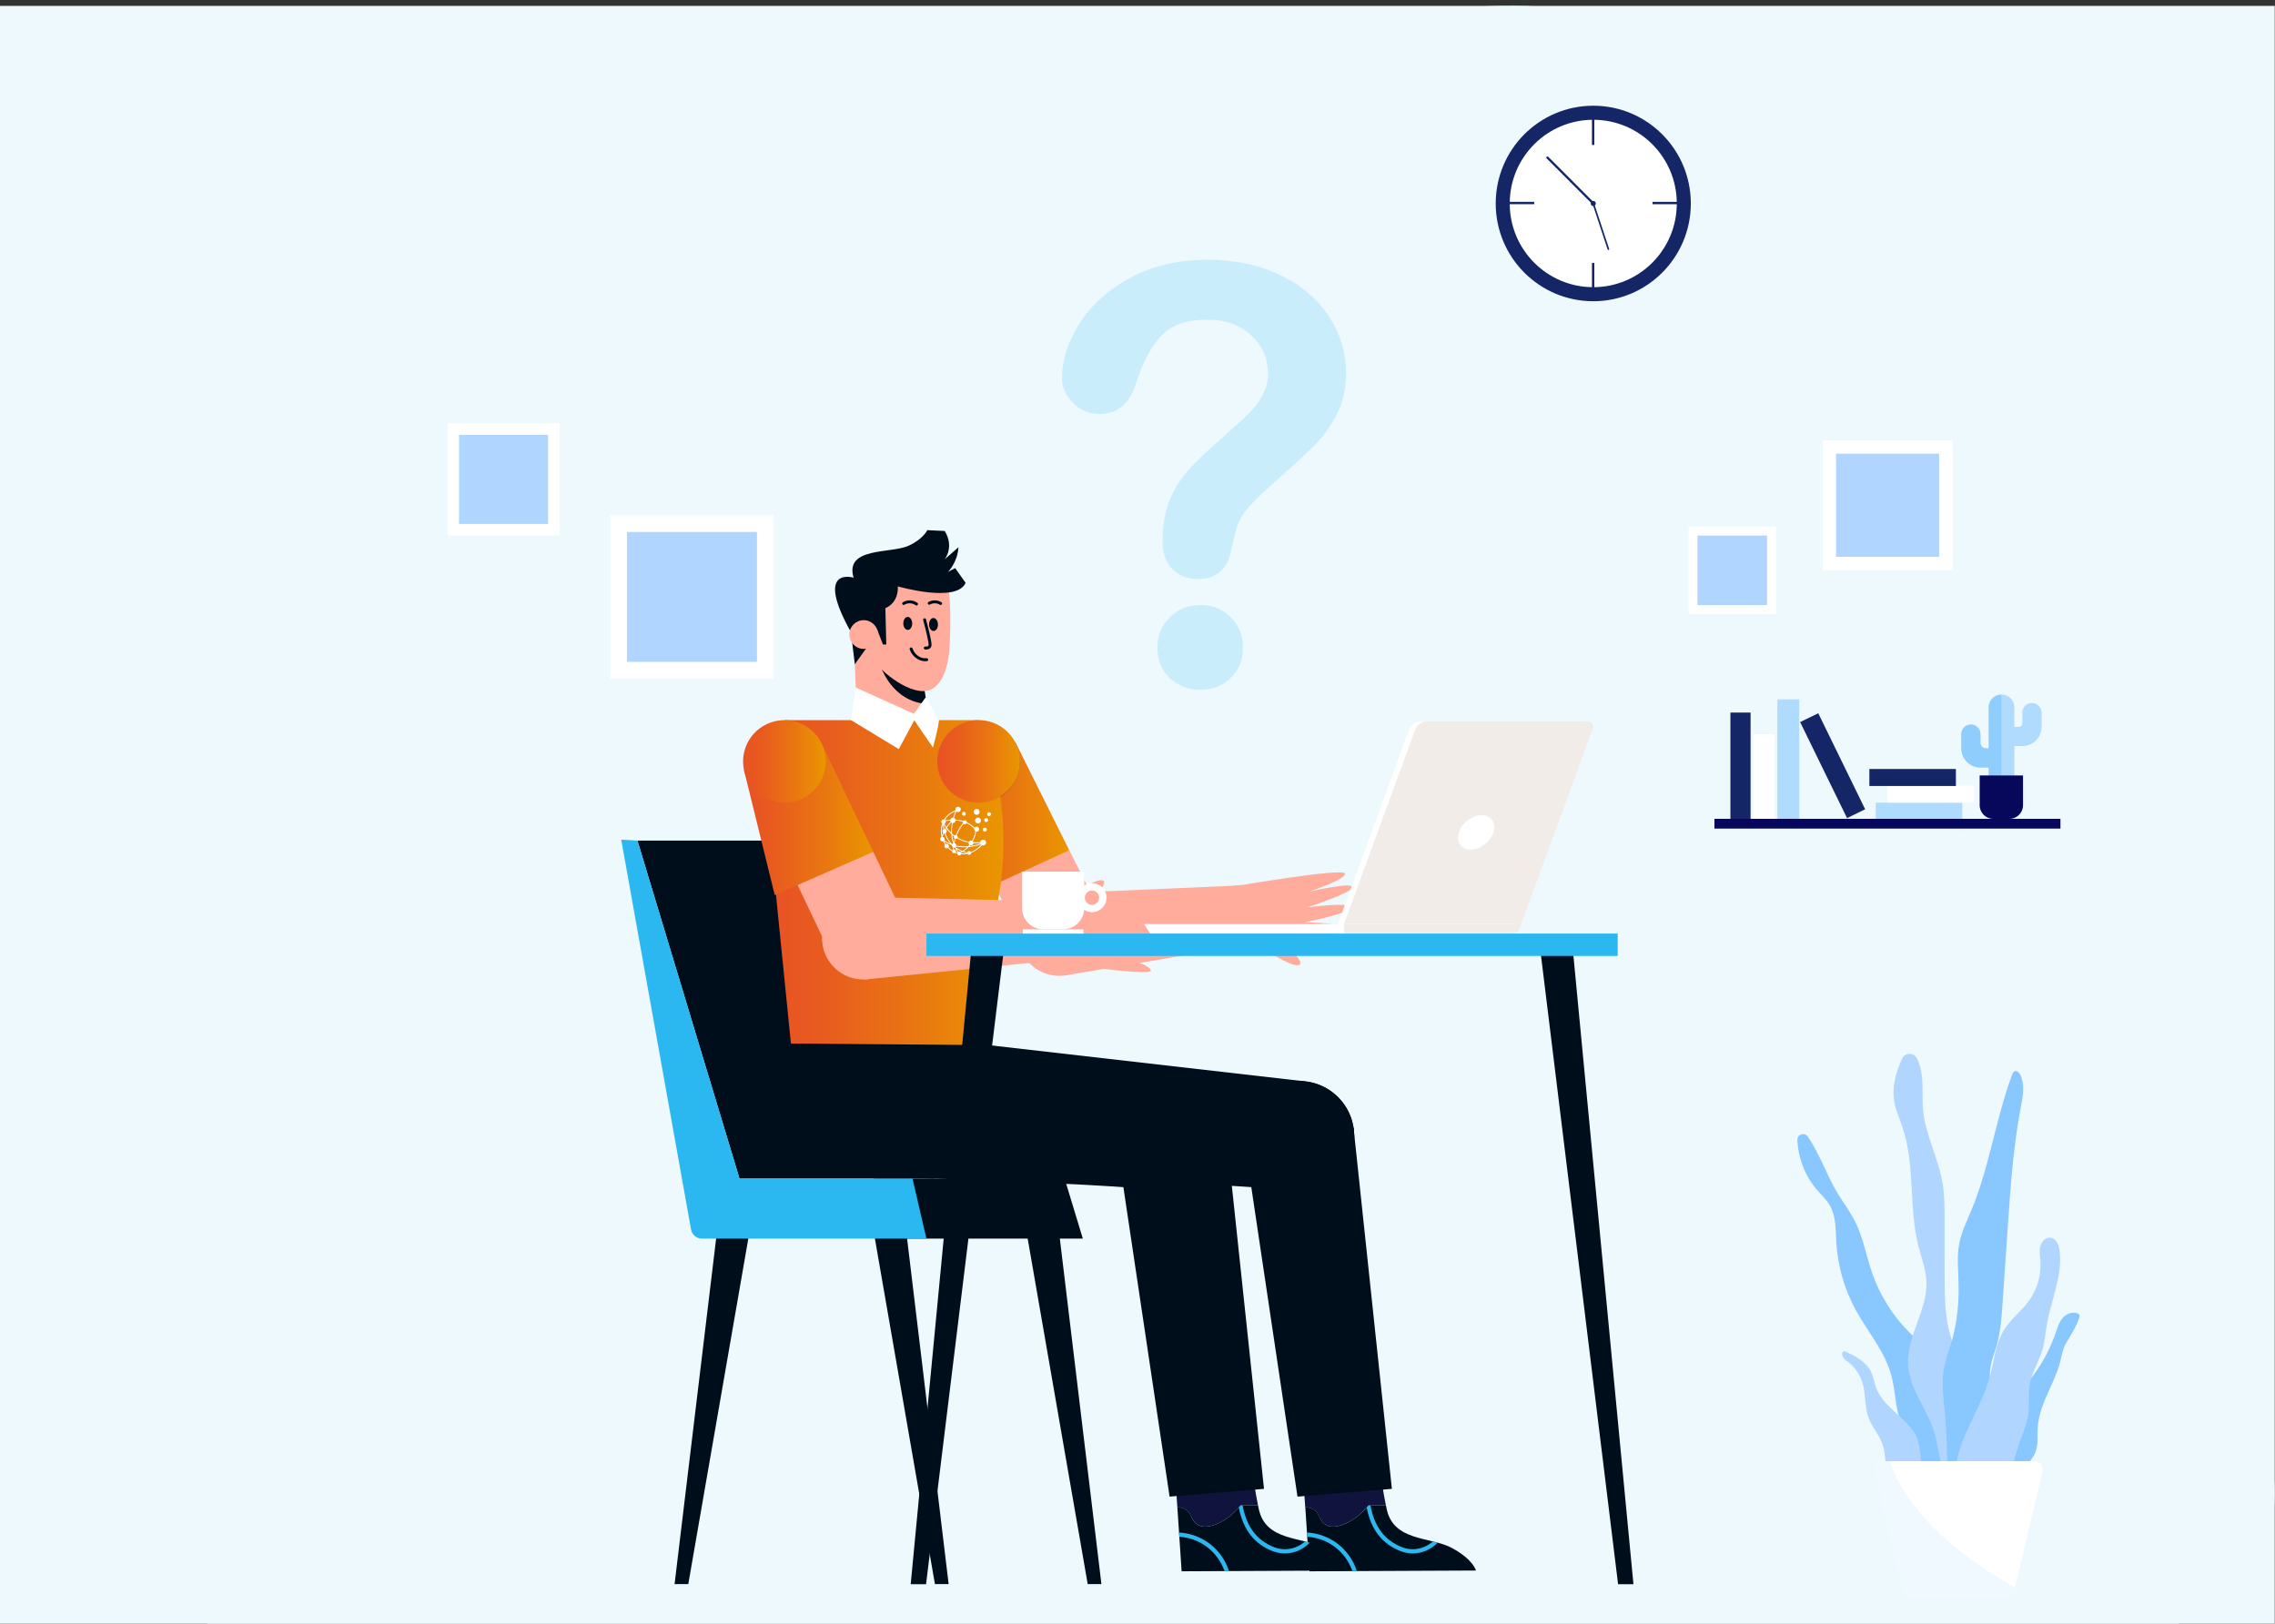 <?xml version="1.0" encoding="utf-8"?>
<!-- Generator: Adobe Illustrator 26.5.0, SVG Export Plug-In . SVG Version: 6.00 Build 0)  -->
<svg version="1.1" id="Layer_1" xmlns="http://www.w3.org/2000/svg" xmlns:xlink="http://www.w3.org/1999/xlink" x="0px" y="0px"
	 viewBox="0 0 594 424" style="enable-background:new 0 0 594 424;" xml:space="preserve">
<rect x="0" y="0" width="594" height="424" fill="#333333" stroke="none"/>
<style type="text/css">
	.st0{fill:#EEF9FE;}
	.st1{fill:#88C7FF;}
	.st2{fill:#B0D6FF;}
	.st3{fill:#FFFFFF;}
	.st4{opacity:0.3;fill:#C9EAFD;}
	.st5{fill:#AFDBFE;}
	.st6{fill:#142666;}
	.st7{opacity:0.5;fill:#70C0FD;}
	.st8{fill:#07085B;}
	.st9{fill:#000E1B;}
	.st10{fill:#2BB8F0;}
	.st11{fill:#FFAC9C;}
	.st12{fill:url(#SVGID_1_);}
	.st13{fill:#2743AB;}
	.st14{fill:#10133D;}
	.st15{fill:none;}
	.st16{fill:url(#SVGID_00000049191761935911070850000012141975892912799671_);}
	.st17{fill:url(#SVGID_00000022537800539558807470000016928865095944421281_);}
	.st18{fill:url(#SVGID_00000103961421627812277940000008741562791299176123_);}
	.st19{fill:url(#SVGID_00000121256697630603966890000008021199455232261028_);}
	.st20{fill:#F1ECE8;}
	.st21{fill:#CAEDFC;}
	.st22{fill-rule:evenodd;clip-rule:evenodd;fill:#FFFFFF;}
</style>
<rect x="-0.92" y="1.53" class="st0" width="594.85" height="424.34"/>
<path class="st0" d="M584.08,347.85c-10.24-43.75,9.69-89.83-10.74-131.29c-6.49-13.16-16.63-24.75-25.15-37.06
	c-12.86-18.58-22.11-39.01-27.15-59.97c-3.3-13.71-4.82-27.67-9.47-41.16c-12.91-37.4-51.48-68.2-93.94-75.01
	C383.4-2.11,348,4.91,320.02,20.81C194.33,92.22,128.85,58.44,84.98,83.08c-27.5,15.44-41.05,44.16-49.21,72.87
	c-8.17,28.71-11.44,79.13-23.31,111.6c-39.42,107.82,18.3,146.19,44.03,157.47c0.92,0.4,4.8,0.96,5.75,1.32l65.57,1.17
	c13.05-2.2,42.82-1.41,53.42-1.05c41.61,1.41,76.09-1.26,112.37-0.8c90.39,1.15,175.04,1.57,260.19,0.94
	c12.46-0.09,19.68-3.96,28.93-10.84c9.86-7.33,12.35-20.38,10.74-32.37C591.87,371.39,586.86,359.75,584.08,347.85z"/>
<g>
	<path class="st1" d="M507.04,363.23c-0.31-2.69-0.67-5.45-1.92-7.86c-1.52-2.92-4.2-5.03-6.54-7.36
		c-4.37-4.34-7.73-9.69-9.75-15.51c-1.56-4.5-2.34-9.3-4.49-13.55c-1.31-2.6-3.11-4.92-4.6-7.41c-2.84-4.75-4.63-10.19-7.72-14.71
		c-0.84-1.24-2.79-0.59-2.73,0.9c0.21,4.71,1.99,9.35,5.06,12.93c1.18,1.37,2.54,2.61,3.44,4.18c1.63,2.85,1.48,6.32,1.67,9.6
		c0.36,6.16,2.1,12.23,5.05,17.64c3.14,5.75,7.67,10.87,9.34,17.2c1.26,4.74,0.88,10.07,3.56,14.18c0.29,0.45,0.62,0.89,0.69,1.42
		c0.04,0.3-0.01,0.6-0.05,0.89c-0.06,0.38-0.12,0.76-0.18,1.15c-0.61,3.88-1.24,8.82,2.1,11.73c2.32,2.01,5.3,2.06,6.96-0.62
		c1.68-2.69,1.53-6.64,1.4-9.67C508.15,373.31,507.61,368.25,507.04,363.23z"/>
	<path class="st2" d="M513.06,360.1c-1.3-4.5-3.32-8.78-4.33-13.35c-0.98-4.43-0.99-9.01-0.99-13.55c0-4.97-0.01-9.95-0.01-14.92
		c0-3.1-0.01-6.21-0.52-9.26c-1.1-6.57-4.53-12.65-5.11-19.28c-0.25-2.87,0.04-5.77-0.28-8.64c-0.18-1.64-0.6-3.31-1.36-4.76
		c-0.82-1.56-3.07-1.49-3.81,0.11c-1.66,3.59-2.72,7.48-2.04,11.33c0.4,2.31,1.41,4.46,2.15,6.69c3.33,9.89,1.56,20.85,4.14,30.97
		c0.78,3.05,1.96,6.05,2.09,9.2c0.33,7.54-5.31,14.42-4.79,21.95c0.42,6.17,4.87,11.28,6.74,17.17c1.04,3.3,1.27,6.82,2.39,10.1
		c0.87,2.55,2.89,5.64,6.03,4.86c2.98-0.73,2.08-3.16,1.95-5.48C514.85,375.38,515.28,367.77,513.06,360.1z"/>
	<path class="st1" d="M519.88,364.22c-0.13-2.34-0.53-4.68-0.2-7c0.28-1.96,1.06-3.8,1.61-5.7c1.04-3.55,1.3-7.28,1.56-10.97
		c0.46-6.71,0.92-13.43,1.38-20.14c0.71-10.44,1.43-20.9,3.39-31.18c0.54-2.85,1.15-5.95-0.13-8.55c-0.27-0.55-0.8-1.13-1.39-0.95
		c-0.42,0.13-0.62,0.59-0.77,1c-4.27,11.59-5.89,24.07-10.66,35.47c-1.14,2.73-2.47,5.42-3.06,8.32c-0.71,3.48-0.32,7.08-0.23,10.63
		c0.13,5.1-0.37,10.23-1.78,15.13c-0.74,2.56-1.73,5.07-2.13,7.7c-0.5,3.29-0.08,6.64,0.23,9.95c0.61,6.36,0.81,12.77,0.62,19.16
		c-0.12,3.76,3.06,3.66,5.17,1.35c1.47-1.61,1.46-3.39,1.96-5.4C517.1,376.44,520.29,371.38,519.88,364.22z"/>
	<path class="st2" d="M500.03,374.41c-2.81-4.51-8.41-7.07-10.2-12.06c-0.46-1.27-0.64-2.64-1.19-3.87
		c-1.24-2.73-4.06-4.28-6.83-5.53c-0.38-0.17-0.82,0.1-0.83,0.53l0,0c-0.01,0.67,0.31,1.31,0.87,1.69c2.14,1.43,3.76,3.63,4.48,6.1
		c0.86,2.93,0.48,6.14,1.55,9c0.89,2.4,2.73,4.36,3.6,6.77c0.79,2.2,0.71,4.61,1.08,6.92c0.37,2.31,1.4,4.77,3.53,5.74
		C503.77,393.23,501.84,377.32,500.03,374.41z"/>
	<path class="st1" d="M532.04,372.92c-0.12,2.18,0.21,4.46-0.64,6.47c-0.55,1.28-1.53,2.32-2.34,3.46c-2.83,4-3.86,9.67-8.21,11.92
		c-0.29,0.15-0.61,0.28-0.93,0.22c-0.45-0.08-0.74-0.51-0.92-0.93c-1.07-2.48,0.13-5.28,0.84-7.88c0.12-0.46,0.23-0.96,0.01-1.38
		c-0.24-0.46-0.79-0.66-1.16-1.02c-0.74-0.72-0.67-1.92-0.53-2.94c0.37-2.56,0.89-5.11,1.55-7.61c0.38-1.42,0.81-2.85,1.63-4.07
		c0.9-1.34,2.21-2.34,3.44-3.4c5.42-4.65,9.57-10.77,11.9-17.53c0.5-1.46,0.95-3.01,1.99-4.15c1.04-1.15,2.89-1.74,4.16-0.85
		c0.9,0.63-2.79,6.55-3.22,7.26c-1.23,2.03-1.25,3.79-1.94,6.05C535.98,362.06,532.37,367.01,532.04,372.92z"/>
	<path class="st2" d="M527.75,375.44c0.81-2.08,1.62-4.18,1.88-6.4c0.3-2.46-0.1-4.98,0.32-7.42c0.54-3.14,2.38-5.9,3.28-8.95
		c0.66-2.2,0.82-4.52,1.21-6.79c1.13-6.48,4.18-12.81,3.3-19.33c-0.19-1.42-0.83-3.07-2.24-3.31c-1.28-0.22-2.44,0.95-2.77,2.2
		c-0.33,1.25-0.08,2.57,0.01,3.86c0.25,3.6-0.78,7.28-2.86,10.23c-2.01,2.83-4.92,4.96-6.72,7.93c-2.21,3.64-2.51,8.07-3.64,12.18
		c-2.25,8.16-7.88,15.28-8.91,23.68c-0.41,3.34,0.38,7.41,3.47,8.74C523.03,395.93,525.73,380.67,527.75,375.44z"/>
	<path class="st3" d="M512.12,381.58h-1.43H491.6c-1.4,0-2.44,1.31-2.11,2.68l7.48,31.48c0.23,0.98,1.11,1.67,2.11,1.67h11.61h1.43
		h11.61c1.01,0,1.88-0.69,2.11-1.67l7.48-31.48c0.32-1.37-0.71-2.68-2.11-2.68H512.12z"/>
	<path class="st4" d="M493.38,381.58h-1.78c-1.4,0-2.44,1.31-2.11,2.68l7.48,31.48c0.23,0.98,1.11,1.67,2.11,1.67h11.61h1.43h11.61
		c1.01,0,1.88-0.69,2.11-1.67l0.28-1.17C512.11,406.74,498.45,395.82,493.38,381.58z"/>
</g>
<g>
	<rect x="457.74" y="191.74" class="st3" width="5.58" height="22.59"/>
	
		<rect x="498.83" y="200.55" transform="matrix(-1.836970e-16 1 -1 -1.836970e-16 712.896 -289.207)" class="st5" width="4.44" height="22.59"/>
	
		<rect x="501.84" y="196.09" transform="matrix(-1.836970e-16 1 -1 -1.836970e-16 711.449 -296.666)" class="st3" width="4.44" height="22.59"/>
	
		<rect x="497.16" y="191.75" transform="matrix(-1.836970e-16 1 -1 -1.836970e-16 702.431 -296.332)" class="st6" width="4.44" height="22.59"/>
	<rect x="464.07" y="182.64" class="st5" width="5.71" height="31.36"/>
	<rect x="451.81" y="186.09" class="st6" width="5.26" height="27.9"/>
	
		<rect x="475.64" y="186.09" transform="matrix(0.899 -0.439 0.439 0.899 -39.279 230.086)" class="st6" width="5.26" height="27.9"/>
	<path class="st5" d="M530.54,183.59c-1.39,0-2.51,1.12-2.51,2.51v2.79c0,0.51-0.42,0.93-0.93,0.93h-1.15v-5.09
		c0-1.86-1.51-3.36-3.36-3.36c-1.86,0-3.36,1.51-3.36,3.36v10.71h-0.65c-0.82,0-1.48-0.66-1.48-1.48v-2.24
		c0-1.39-1.12-2.51-2.51-2.51l0,0c-1.39,0-2.51,1.12-2.51,2.51v3.72c0,2.77,2.25,5.02,5.02,5.02h2.13v6.4h6.73v-12.02h2.08
		c2.77,0,5.02-2.25,5.02-5.02v-3.72C533.05,184.72,531.93,183.59,530.54,183.59z"/>
	<path class="st7" d="M522.55,206.86v-25.49c-1.83,0.03-3.31,1.52-3.31,3.36v10.71h-0.65c-0.82,0-1.48-0.66-1.48-1.48v-2.24
		c0-1.39-1.12-2.51-2.51-2.51l0,0c-1.39,0-2.51,1.12-2.51,2.51v3.72c0,2.77,2.25,5.02,5.02,5.02h2.13v6.4H522.55z"/>
	<path class="st8" d="M524.66,213.84h-4.22c-1.96,0-3.55-1.59-3.55-3.55v-7.77h11.32v7.77
		C528.21,212.25,526.62,213.84,524.66,213.84z"/>
	<rect x="447.64" y="213.84" class="st8" width="90.34" height="2.55"/>
</g>
<g>
	<ellipse class="st6" cx="416" cy="53.14" rx="25.47" ry="25.53"/>
	<ellipse class="st3" cx="416" cy="53.14" rx="21.81" ry="21.86"/>
	<g>
		
			<rect x="396.26" y="49" transform="matrix(6.123234e-17 -1 1 6.123234e-17 343.545 449.589)" class="st6" width="0.62" height="8.04"/>
		
			<rect x="435.18" y="49" transform="matrix(6.123234e-17 -1 1 6.123234e-17 382.468 488.513)" class="st6" width="0.62" height="8.04"/>
		<rect x="415.66" y="29.8" class="st6" width="0.62" height="8.06"/>
		<rect x="415.66" y="68.65" class="st6" width="0.62" height="8.06"/>
		<path class="st6" d="M416.67,53.14c0,0.37-0.3,0.67-0.67,0.67c-0.37,0-0.67-0.3-0.67-0.67s0.3-0.67,0.67-0.67
			C416.37,52.48,416.67,52.77,416.67,53.14z"/>
		<g>
			<path class="st6" d="M416,53.44c-0.08,0-0.15-0.03-0.21-0.09l-11.96-11.98c-0.12-0.12-0.12-0.31,0-0.42
				c0.12-0.12,0.3-0.12,0.42,0l11.96,11.98c0.12,0.12,0.12,0.31,0,0.42C416.16,53.41,416.08,53.44,416,53.44z"/>
		</g>
		<g>
			<path class="st6" d="M419.85,65.25c-0.05-0.02-0.09-0.07-0.11-0.13l-3.87-11.7c-0.04-0.11,0.02-0.24,0.14-0.27
				c0.11-0.04,0.24,0.02,0.27,0.14l3.87,11.7c0.04,0.11-0.02,0.24-0.14,0.27C419.96,65.29,419.9,65.28,419.85,65.25z"/>
		</g>
	</g>
</g>
<g>
	<rect x="159.34" y="134.55" class="st3" width="42.68" height="42.68"/>
	<rect x="163.71" y="138.92" class="st2" width="33.93" height="33.93"/>
</g>
<g>
	<rect x="475.92" y="115.02" class="st3" width="33.86" height="33.86"/>
	<rect x="479.39" y="118.49" class="st2" width="26.92" height="26.92"/>
</g>
<g>
	<rect x="116.85" y="110.57" class="st3" width="29.26" height="29.26"/>
	<rect x="119.85" y="113.57" class="st2" width="23.26" height="23.26"/>
</g>
<g>
	<rect x="440.87" y="137.52" class="st3" width="22.84" height="22.84"/>
	<rect x="443.21" y="139.86" class="st2" width="18.16" height="18.16"/>
</g>
<g>
	<g>
		<g>
			<g>
				<polygon class="st9" points="218.19,219.52 166.43,219.52 193.08,307.8 228.19,307.8 243.99,307.8 				"/>
			</g>
			<g>
				<polygon class="st9" points="187.42,319.81 176.13,413.7 179.71,413.7 195.89,320.55 				"/>
			</g>
			<g>
				<polygon class="st9" points="236.4,319.81 247.69,413.7 244.11,413.7 227.93,320.55 				"/>
			</g>
			<g>
				<polygon class="st9" points="276.28,319.81 287.58,413.7 284,413.7 267.82,320.55 				"/>
			</g>
			<g>
				<path class="st9" d="M277.97,307.8h-33.98h-15.8l3.19,13.44c0.31,1.3,1.47,2.23,1.71,2.23h49.64L277.97,307.8z"/>
			</g>
			<g>
				<g>
					<path class="st10" d="M238.25,307.8h-45.17l-26.65-88.28l-4.23-0.25l18.26,101.97c0.31,1.3,1.47,2.23,2.82,2.23h58.61
						L238.25,307.8z"/>
				</g>
			</g>
		</g>
		<g>
			<g>
				<g>
					<polygon class="st11" points="275.43,233.34 323.07,231.27 324.72,246.91 277.69,254.79 					"/>
					<path class="st11" d="M265.83,245.19c-0.62-5.93,3.68-11.23,9.6-11.85c5.92-0.62,11.23,3.68,11.85,9.6
						c0.62,5.92-3.68,11.23-9.6,11.85C271.76,255.41,266.45,251.12,265.83,245.19z"/>
					<path class="st11" d="M316.08,239.91c-0.45-4.32,2.68-8.19,7-8.64c4.32-0.45,8.19,2.68,8.64,7c0.45,4.32-2.68,8.19-7,8.64
						C320.4,247.37,316.53,244.23,316.08,239.91z"/>
				</g>
			</g>
			<g>
				<path class="st11" d="M282.04,252.13c-5.33,2.66-11.81,0.49-14.46-4.85s-0.48-11.81,4.85-14.46c5.33-2.66,11.81-0.48,14.46,4.85
					C289.55,242.99,287.38,249.47,282.04,252.13z"/>
				
					<rect x="242.02" y="209.88" transform="matrix(0.446 0.895 -0.895 0.446 345.174 -116.145)" class="st11" width="48.72" height="21.57"/>
				<g>
					<linearGradient id="SVGID_1_" gradientUnits="userSpaceOnUse" x1="241.019" y1="213.919" x2="279.13" y2="213.919">
						<stop  offset="1.385225e-07" style="stop-color:#E85224"/>
						<stop  offset="0.225" style="stop-color:#E85B1F"/>
						<stop  offset="0.597" style="stop-color:#E97412"/>
						<stop  offset="0.996" style="stop-color:#E99600"/>
					</linearGradient>
					<polygon class="st12" points="253.59,233.79 241.02,203.94 265.18,194.05 279.13,222.07 					"/>
					
						<ellipse transform="matrix(0.314 -0.949 0.949 0.314 -13.51 379.017)" class="st13" cx="255.52" cy="198.86" rx="10.79" ry="10.79"/>
				</g>
			</g>
			<g>
				<path class="st11" d="M324.72,246.91c0,0,2.1-0.54,4.92,0.89c2.81,1.43,8.36,5.18,9.73,4.09c1.36-1.09-5.85-7.07-5.85-7.07
					s16.39-0.04,17.12-1.84c0.87-2.15-10.15-2.09-10.15-2.09s11.73-2.25,11.98-3.87c0.25-1.62-11.26-0.03-11.26-0.03
					s11.75-3.79,11.89-5.28c0.14-1.49-11.34,1.16-11.34,1.16s9.73-3.2,9.43-4.74c-0.3-1.54-27.54,3.1-27.54,3.1L324.72,246.91z"/>
				<g>
					<g>
						
							<ellipse transform="matrix(0.671 -0.742 0.742 0.671 -70.694 318.918)" class="st11" cx="323.9" cy="239.09" rx="7.86" ry="7.86"/>
					</g>
				</g>
			</g>
			<g>
				<g>
					<g>
						<path class="st14" d="M348.76,398.64c4.82-0.63,8.53-5.47,8.53-5.47l4.57-0.02c-1.6-7.89-1.34-10.33-1.34-10.33l-20.01,6.63
							l0.28,4.2l0,0c1.57-0.09,3.04,0.84,3.59,2.31C344.95,397.44,346.15,398.98,348.76,398.64z"/>
					</g>
				</g>
				<g>
					<path class="st9" d="M379.15,404.29c-5.57-3.04-15.29-1.61-17.1-10.24c-0.07-0.31-0.12-0.61-0.18-0.9l-4.57,0.02
						c0,0-3.71,4.84-8.53,5.47c-2.61,0.34-3.82-1.2-4.37-2.69c-0.55-1.48-2.02-2.4-3.59-2.31l0,0l1.11,16.71l43.46-0.2
						C385.37,410.15,384.72,407.33,379.15,404.29z"/>
				</g>
				<g>
					<g>
						<path class="st10" d="M349.34,403.22c-2.33-1.8-5.18-2.84-8.1-3l0.07,1.1c2.65,0.18,5.23,1.14,7.35,2.77
							c2.06,1.59,3.6,3.77,4.46,6.2l1.16-0.01C353.38,407.52,351.66,405.02,349.34,403.22z"/>
					</g>
					<g>
						<path class="st10" d="M357.29,393.17c0,0-0.16,0.21-0.45,0.53c1.12,5.75,4,9.49,8.82,11.38c1.06,0.41,2.16,0.61,3.24,0.61
							c2.41-0.01,4.75-1.02,6.46-2.81c-0.41-0.11-0.82-0.22-1.24-0.32c-2.17,1.94-5.28,2.59-8.06,1.49
							c-4.54-1.78-7.22-5.34-8.22-10.89L357.29,393.17L357.29,393.17z"/>
					</g>
				</g>
			</g>
			<g>
				<g>
					<g>
						<path class="st9" d="M225.74,298.13c0,0,6.44,6.43,35.15,8.85c12.22,1.03,52.27,1.51,77,3.97l2.66-28.57l-82.48-9.45
							l-20.51-1.37L225.74,298.13z"/>
					</g>
				</g>
				<path class="st9" d="M340.55,282.38c7.89,0.73,13.69,7.73,12.96,15.62c-0.73,7.89-7.73,13.69-15.62,12.96
					c-7.89-0.73-13.69-7.73-12.96-15.62C325.67,287.45,332.66,281.65,340.55,282.38z"/>
			</g>
			<g>
				<polygon class="st9" points="325.03,298.74 338.77,390.85 363.42,388.82 353.42,294.59 				"/>
				<path class="st9" d="M353.42,294.59c1.15,7.84-4.28,15.13-12.12,16.27c-7.84,1.15-15.13-4.28-16.27-12.12
					c-1.15-7.84,4.28-15.13,12.12-16.27C344.99,281.32,352.27,286.75,353.42,294.59z"/>
			</g>
			<g>
				<g>
					<g>
						<path class="st14" d="M315.37,398.64c4.82-0.63,8.53-5.47,8.53-5.47l4.57-0.02c-1.6-7.89-1.34-10.33-1.34-10.33l-20.01,6.63
							l0.28,4.2l0,0c1.57-0.09,3.04,0.84,3.59,2.31C311.56,397.44,312.76,398.98,315.37,398.64z"/>
					</g>
				</g>
				<g>
					<path class="st9" d="M345.76,404.29c-5.57-3.04-15.29-1.61-17.1-10.24c-0.07-0.31-0.12-0.61-0.19-0.9l-4.57,0.02
						c0,0-3.71,4.84-8.53,5.47c-2.61,0.34-3.82-1.2-4.37-2.69c-0.55-1.48-2.02-2.4-3.59-2.31l0,0l1.11,16.71l43.46-0.2
						C351.98,410.15,351.33,407.33,345.76,404.29z"/>
				</g>
				<g>
					<g>
						<path class="st10" d="M315.94,403.22c-2.33-1.8-5.18-2.84-8.1-3l0.07,1.1c2.65,0.18,5.23,1.14,7.35,2.77
							c2.06,1.59,3.6,3.77,4.46,6.2l1.16-0.01C319.99,407.52,318.27,405.02,315.94,403.22z"/>
					</g>
					<g>
						<path class="st10" d="M323.9,393.17c0,0-0.16,0.21-0.45,0.53c1.12,5.75,4,9.49,8.82,11.38c1.06,0.41,2.16,0.61,3.24,0.61
							c2.41-0.01,4.75-1.02,6.46-2.81c-0.41-0.11-0.82-0.22-1.24-0.32c-2.17,1.94-5.28,2.59-8.06,1.49
							c-4.54-1.78-7.22-5.34-8.22-10.89L323.9,393.17L323.9,393.17z"/>
					</g>
				</g>
			</g>
			<g>
				<g>
					<g>
						<path class="st9" d="M206.51,272.53c-8.03,14.5,1.37,32.52,17.86,34.17c1.01,0.1,2.05,0.2,3.13,0.29
							c12.22,1.03,52.27,1.51,77,3.97l2.66-28.57l-69.6-10.82L206.51,272.53L206.51,272.53z"/>
					</g>
				</g>
				
					<ellipse transform="matrix(0.942 -0.337 0.337 0.942 -82.027 120.285)" class="st9" cx="305.83" cy="296.67" rx="14.35" ry="14.35"/>
			</g>
			<g>
				<polygon class="st9" points="291.63,298.74 305.38,390.85 330.03,388.82 320.03,294.59 				"/>
				<path class="st9" d="M320.03,294.59c1.15,7.84-4.28,15.13-12.12,16.27c-7.84,1.15-15.13-4.28-16.27-12.12
					c-1.15-7.84,4.28-15.13,12.12-16.27C311.6,281.32,318.88,286.75,320.03,294.59z"/>
			</g>
			<g>
				<path class="st15" d="M203.03,232.4c0,0-0.02,0.02-0.06,0.07l0.09,0.18C203.05,232.5,203.03,232.4,203.03,232.4z"/>
			</g>
			
				<linearGradient id="SVGID_00000096752905484067422170000016873591940281003168_" gradientUnits="userSpaceOnUse" x1="200.793" y1="230.498" x2="262.022" y2="230.498">
				<stop  offset="1.385225e-07" style="stop-color:#E85224"/>
				<stop  offset="0.225" style="stop-color:#E85B1F"/>
				<stop  offset="0.597" style="stop-color:#E97412"/>
				<stop  offset="0.996" style="stop-color:#E99600"/>
			</linearGradient>
			<path style="fill:url(#SVGID_00000096752905484067422170000016873591940281003168_);" d="M206.51,272.53l-5.72-56.9l3.99-27.56
				h50.72c0,0,12.59,24.75,2.78,56.35l-0.21,28.51L206.51,272.53z"/>
			
				<linearGradient id="SVGID_00000152981259850650917590000009818712059820320897_" gradientUnits="userSpaceOnUse" x1="244.734" y1="198.856" x2="266.308" y2="198.856">
				<stop  offset="1.385225e-07" style="stop-color:#E85224"/>
				<stop  offset="0.225" style="stop-color:#E85B1F"/>
				<stop  offset="0.597" style="stop-color:#E97412"/>
				<stop  offset="0.996" style="stop-color:#E99600"/>
			</linearGradient>
			<path style="fill:url(#SVGID_00000152981259850650917590000009818712059820320897_);" d="M255.54,209.64
				c-5.96,0.01-10.8-4.81-10.81-10.77s4.81-10.8,10.77-10.81c5.96-0.01,10.8,4.81,10.81,10.77S261.5,209.63,255.54,209.64z"/>
			<g>
				<polygon class="st11" points="222.86,164.8 223.73,187.29 242.49,187.29 241.09,178.34 				"/>
			</g>
			<path class="st9" d="M240.02,180.23c0.53,0.05,0.97,0.04,1.37-0.01l0.56,3.6c-9.14-0.59-12.05-9.93-12.05-9.93l0,0
				C231.92,176.16,237.61,180,240.02,180.23z"/>
			<g>
				<path class="st11" d="M226.85,167.68c0,0,1.18,4.13,2.58,6.23c1.36,2.03,9.72,8.81,14.24,5.84c3.46-2.28,4.15-8.07,4.33-12.08
					c0.2-4.66,0.27-9.97-0.39-14.19l-15.62-3.1l-5.76,12.74L226.85,167.68z"/>
			</g>
			<g>
				<path class="st9" d="M242.57,163.1c0.01,0.94,0.54,1.69,1.19,1.69c0.64-0.01,1.16-0.78,1.14-1.71
					c-0.01-0.94-0.54-1.69-1.19-1.69C243.07,161.39,242.56,162.16,242.57,163.1z"/>
			</g>
			<g>
				<path class="st9" d="M235.85,162.82c0.01,0.94,0.54,1.69,1.19,1.69c0.64-0.01,1.16-0.78,1.14-1.71
					c-0.01-0.94-0.54-1.69-1.19-1.69C236.35,161.11,235.84,161.88,235.85,162.82z"/>
			</g>
			<g>
				<path class="st9" d="M245.59,157.99c0.13,0,0.25-0.06,0.33-0.18c0.11-0.18,0.06-0.42-0.12-0.53c-1-0.63-2.29-0.66-3.36-0.08
					c-0.19,0.1-0.26,0.34-0.16,0.52c0.1,0.19,0.34,0.26,0.52,0.16c0.83-0.45,1.82-0.43,2.58,0.05
					C245.44,157.97,245.51,157.99,245.59,157.99z"/>
			</g>
			<g>
				<path class="st9" d="M239.3,158.13c0.12,0,0.24-0.06,0.31-0.16c0.13-0.17,0.09-0.41-0.09-0.54c-1.08-0.79-2.64-0.85-3.78-0.16
					c-0.18,0.11-0.24,0.35-0.13,0.53c0.11,0.18,0.35,0.24,0.53,0.13c0.88-0.54,2.09-0.49,2.92,0.12
					C239.15,158.1,239.22,158.13,239.3,158.13z"/>
			</g>
			<g>
				<path class="st9" d="M241.61,172.69c0.13,0,0.26-0.01,0.39-0.02c0.21-0.02,0.37-0.21,0.34-0.43c-0.02-0.21-0.2-0.37-0.43-0.34
					c-1.55,0.17-3.12-0.94-3.65-2.56c-0.07-0.2-0.28-0.31-0.49-0.25c-0.2,0.07-0.31,0.28-0.25,0.49
					C238.12,171.41,239.83,172.69,241.61,172.69z"/>
			</g>
			<g>
				<path class="st9" d="M241.81,169.63c0.26,0,0.63-0.05,0.94-0.27c0.26-0.19,0.42-0.47,0.47-0.82c0.13-0.96-1.17-5.83-1.44-6.79
					c-0.06-0.21-0.27-0.33-0.47-0.27c-0.21,0.06-0.33,0.27-0.27,0.47c0.59,2.18,1.5,5.87,1.42,6.49c-0.02,0.18-0.1,0.26-0.16,0.3
					c-0.2,0.14-0.54,0.13-0.65,0.11c-0.2-0.03-0.41,0.11-0.44,0.32c-0.03,0.21,0.11,0.41,0.32,0.44
					C241.54,169.61,241.65,169.63,241.81,169.63z"/>
			</g>
			<g>
				<path class="st9" d="M222.87,150.86c0,0-10.41-3.17-0.69,14.23l1.01,8.38l3.44-4.8l2.37-4.34l1.53,3.98h0.88l-0.24-9.49
					c0,0,3.44-1.15,3.25-5.68c0,0,15.35,4.45,17.7-0.93l-2.73-3.85l-1.87,1.01c0,0,2.51-2.51,2.73-6.46l-3.59,3.16
					c0,0,2.59-3.23,0-7.4l-4.54-0.22c0,0-1.1,2.37-4.93,4.09C232.6,144.61,220.48,142.81,222.87,150.86z"/>
			</g>
			<g>
				<path class="st11" d="M229.26,165.71c0,2.07-1.68,3.75-3.75,3.75c-2.07,0-3.75-1.68-3.75-3.75c0-2.07,1.68-3.75,3.75-3.75
					C227.58,161.96,229.26,163.63,229.26,165.71z"/>
			</g>
			<g>
				<path class="st3" d="M234.67,195.63l4.05-7.52l4.87,7.11c0,0,1.57-5.65,1.56-7.16l-3.46-5.94l-3.08,4.29l-15.17-6.86l-1.25,8.51
					L234.67,195.63z"/>
			</g>
			<g>
				<g>
					<g>
						<path class="st11" d="M219.01,234.43c4.64-3.73,11.43-3,15.17,1.65c3.73,4.64,3,11.43-1.65,15.17
							c-4.64,3.73-11.43,3-15.17-1.65C213.63,244.95,214.37,238.16,219.01,234.43z"/>
					</g>
				</g>
				<polygon class="st11" points="216.04,247.47 204.35,222.96 228.01,222.47 235.51,238.19 				"/>
				<g>
					
						<linearGradient id="SVGID_00000115497733370753575910000006018084715830397356_" gradientUnits="userSpaceOnUse" x1="194.233" y1="213.982" x2="228.015" y2="213.982">
						<stop  offset="1.385225e-07" style="stop-color:#E85224"/>
						<stop  offset="0.225" style="stop-color:#E85B1F"/>
						<stop  offset="0.597" style="stop-color:#E97412"/>
						<stop  offset="0.996" style="stop-color:#E99600"/>
					</linearGradient>
					<polygon style="fill:url(#SVGID_00000115497733370753575910000006018084715830397356_);" points="202.28,233.75 194.23,201.02 
						214.54,194.21 228.01,222.47 					"/>
					
						<linearGradient id="SVGID_00000127742454505068658520000007276609463235677316_" gradientUnits="userSpaceOnUse" x1="194.013" y1="198.856" x2="215.593" y2="198.856">
						<stop  offset="1.385225e-07" style="stop-color:#E85224"/>
						<stop  offset="0.225" style="stop-color:#E85B1F"/>
						<stop  offset="0.597" style="stop-color:#E97412"/>
						<stop  offset="0.996" style="stop-color:#E99600"/>
					</linearGradient>
					<path style="fill:url(#SVGID_00000127742454505068658520000007276609463235677316_);" d="M209.45,208.59
						c-5.38,2.56-11.82,0.28-14.38-5.09c-2.56-5.38-0.28-11.82,5.09-14.38c5.38-2.56,11.82-0.28,14.38,5.09
						C217.1,199.59,214.82,206.03,209.45,208.59z"/>
				</g>
			</g>
			<g>
				<path class="st11" d="M273.63,235.34c0,0,2.12,0.5,4.89-1c2.78-1.49,8.25-5.37,9.64-4.3c1.39,1.06-5.69,7.2-5.69,7.2
					s16.39-0.33,17.16,1.46c0.91,2.13-10.1,2.31-10.1,2.31s11.78,1.99,12.06,3.6c0.29,1.61-11.25,0.28-11.25,0.28
					s11.83,3.53,12,5.02c0.18,1.49-11.37-0.91-11.37-0.91s9.79,2.98,9.53,4.53c-0.26,1.55-27.6-2.49-27.6-2.49L273.63,235.34z"/>
				<g>
					<g>
						<path class="st11" d="M265.73,240.14c1.68-4.01,6.28-5.89,10.29-4.22c4.01,1.68,5.89,6.28,4.22,10.29
							c-1.68,4.01-6.28,5.89-10.29,4.22C265.94,248.75,264.05,244.14,265.73,240.14z"/>
					</g>
				</g>
			</g>
			<g>
				<g>
					<polygon class="st11" points="225,234.24 272.68,235.32 273.29,251.03 225.84,255.8 					"/>
					<path class="st11" d="M214.64,245.44c-0.23-5.95,4.41-10.97,10.36-11.2c5.95-0.23,10.97,4.41,11.2,10.36
						c0.23,5.95-4.41,10.97-10.36,11.2C219.89,256.03,214.87,251.39,214.64,245.44z"/>
					<path class="st11" d="M265.13,243.48c-0.17-4.34,3.21-7.99,7.55-8.16c4.34-0.17,7.99,3.21,8.16,7.55
						c0.17,4.34-3.21,7.99-7.55,8.16C268.95,251.2,265.29,247.82,265.13,243.48z"/>
				</g>
			</g>
		</g>
		<g>
			<path class="st20" d="M394.72,243.8H346.6l-1.65-2.47h52.23l0,0C397.18,242.7,396.08,243.8,394.72,243.8z"/>
			<polygon class="st3" points="350.92,243.8 300.33,243.8 298.68,241.33 350.92,241.33 			"/>
			<path class="st3" d="M414.33,190.17l-18.74,51.16h-46.27l18.6-50.77c0.47-1.3,1.71-2.16,3.09-2.16h42.09
				C414.01,188.41,414.64,189.32,414.33,190.17z"/>
			<path class="st20" d="M415.92,190.17l-18.74,51.16h-46.27l18.6-50.77c0.47-1.3,1.71-2.16,3.09-2.16h42.09
				C415.6,188.41,416.24,189.32,415.92,190.17z"/>
			<path class="st3" d="M389.92,217.39c-0.79,2.49-3.45,4.5-5.94,4.5c-2.49,0-3.86-2.02-3.06-4.5c0.79-2.49,3.45-4.5,5.94-4.5
				C389.34,212.89,390.72,214.9,389.92,217.39z"/>
		</g>
		<g>
			<polygon class="st9" points="410.59,247.22 426.49,413.72 422.48,413.72 402.24,248.63 			"/>
			<polygon class="st9" points="253.68,247.22 237.78,413.72 241.79,413.72 262.03,248.63 			"/>
			
				<rect x="241.89" y="243.8" transform="matrix(-1 -1.224647e-16 1.224647e-16 -1 664.268 493.449)" class="st10" width="180.48" height="5.84"/>
		</g>
		<g>
			
				<rect x="267.04" y="242.71" transform="matrix(-1 -1.224647e-16 1.224647e-16 -1 549.947 486.515)" class="st3" width="15.87" height="1.09"/>
			<path class="st3" d="M285.12,230.65c-0.75,0-1.44,0.22-2.02,0.59v-3.6h-16.25v9.51c0,3.07,2.48,5.55,5.55,5.55h5.15
				c2.91,0,5.29-2.24,5.53-5.09c0.59,0.38,1.29,0.61,2.05,0.61c2.09,0,3.79-1.7,3.79-3.79
				C288.91,232.35,287.21,230.65,285.12,230.65z M285.12,236.31c-1.03,0-1.87-0.84-1.87-1.87c0-1.03,0.84-1.87,1.87-1.87
				c1.03,0,1.87,0.84,1.87,1.87C286.99,235.47,286.15,236.31,285.12,236.31z"/>
		</g>
	</g>
</g>
<g>
	<path class="st21" d="M277.27,98.86c0-4.7,1.51-9.46,4.53-14.28c3.02-4.82,7.42-8.82,13.21-11.98c5.79-3.16,12.54-4.75,20.25-4.75
		c7.17,0,13.5,1.32,18.99,3.97c5.49,2.65,9.73,6.24,12.72,10.79c2.99,4.55,4.49,9.5,4.49,14.84c0,4.2-0.85,7.89-2.56,11.05
		c-1.71,3.17-3.73,5.9-6.08,8.2c-2.35,2.3-6.57,6.17-12.65,11.61c-1.68,1.53-3.03,2.88-4.04,4.04c-1.01,1.16-1.77,2.23-2.26,3.19
		c-0.5,0.96-0.88,1.93-1.15,2.89c-0.27,0.96-0.68,2.66-1.22,5.08c-0.94,5.14-3.88,7.72-8.83,7.72c-2.57,0-4.74-0.84-6.49-2.52
		c-1.76-1.68-2.63-4.18-2.63-7.49c0-4.15,0.64-7.75,1.93-10.79c1.29-3.04,2.99-5.71,5.12-8.01c2.13-2.3,4.99-5.03,8.61-8.2
		c3.16-2.77,5.45-4.86,6.86-6.27c1.41-1.41,2.6-2.98,3.56-4.71c0.96-1.73,1.45-3.61,1.45-5.64c0-3.96-1.47-7.29-4.41-10.02
		c-2.94-2.72-6.74-4.08-11.39-4.08c-5.44,0-9.45,1.37-12.02,4.12c-2.57,2.74-4.75,6.79-6.53,12.13c-1.68,5.59-4.87,8.38-9.57,8.38
		c-2.77,0-5.11-0.98-7.01-2.93C278.23,103.25,277.27,101.13,277.27,98.86z M313.48,180.17c-3.02,0-5.65-0.98-7.9-2.93
		c-2.25-1.95-3.38-4.69-3.38-8.2c0-3.12,1.09-5.74,3.26-7.86c2.18-2.13,4.85-3.19,8.01-3.19c3.12,0,5.74,1.06,7.86,3.19
		c2.13,2.13,3.19,4.75,3.19,7.86c0,3.46-1.11,6.18-3.34,8.16S316.39,180.17,313.48,180.17z"/>
</g>
<g>
	<path class="st22" d="M254.59,214.28c0,0.42,0.35,0.77,0.77,0.77c0.42,0,0.77-0.34,0.77-0.77c0-0.43-0.34-0.77-0.77-0.77
		C254.94,213.51,254.59,213.86,254.59,214.28z"/>
	<path class="st22" d="M255.01,212.8c0.42,0,0.77-0.34,0.77-0.77c0-0.43-0.35-0.77-0.77-0.77c-0.42,0-0.77,0.34-0.77,0.77
		C254.24,212.46,254.58,212.8,255.01,212.8z"/>
	<path class="st22" d="M257.49,213.66c-0.28,0-0.51,0.23-0.51,0.51c0,0.28,0.23,0.51,0.51,0.51c0.28,0,0.51-0.23,0.51-0.51
		C258,213.89,257.77,213.66,257.49,213.66z"/>
	<path class="st22" d="M258.25,212.12c-0.28,0-0.51,0.23-0.51,0.51c0,0.28,0.23,0.51,0.51,0.51c0.28,0,0.51-0.23,0.51-0.51
		C258.76,212.35,258.53,212.12,258.25,212.12z"/>
	<path class="st22" d="M256.7,219.29c-0.38,0-0.7,0.29-0.75,0.65c-0.64,0.06-1.24,0.06-1.81,0.03c-0.03-0.1-0.07-0.19-0.14-0.26
		c0.59-1.05,0.8-2.01,0.87-2.54c0.05,0.01,0.1,0.02,0.15,0.02c0.36,0,0.65-0.29,0.65-0.65c0-0.36-0.29-0.65-0.65-0.65
		c-0.22,0-0.42,0.11-0.53,0.29c-0.63-0.65-1.33-1.11-2.06-1.44c0-0.28-0.23-0.51-0.51-0.51c-0.15,0-0.28,0.07-0.38,0.17
		c-0.71-0.22-1.41-0.32-2.06-0.36c-0.06-0.21-0.21-0.38-0.4-0.46c0.24-0.8,0.49-1.38,0.63-1.65c0.12,0.1,0.27,0.16,0.44,0.16
		c0.39,0,0.71-0.32,0.71-0.71c0-0.39-0.32-0.71-0.71-0.71c-0.39,0-0.71,0.32-0.71,0.71c0,0.08,0.02,0.16,0.04,0.23
		c-0.52,0.2-0.98,0.44-1.4,0.73c-0.66,0.47-1.19,1.05-1.58,1.69c-0.05-0.01-0.1-0.02-0.15-0.02c-0.32,0-0.58,0.26-0.58,0.58
		c0,0.19,0.09,0.36,0.24,0.46c-0.04,0.1-0.08,0.21-0.11,0.32c-0.31,1.04-0.33,2.15-0.06,3.22c-0.21,0.09-0.37,0.3-0.37,0.54
		c0,0.33,0.26,0.59,0.59,0.59c0.06,0,0.12-0.01,0.18-0.03c0.14,0.29,0.31,0.58,0.5,0.86c-0.1,0.11-0.17,0.25-0.17,0.41
		c0,0.32,0.26,0.59,0.59,0.59c0.12,0,0.24-0.04,0.33-0.11c0.2,0.2,0.41,0.38,0.62,0.54c0.16,0.12,0.32,0.23,0.49,0.33
		c0,0.28,0.23,0.51,0.51,0.51c0.12,0,0.22-0.04,0.31-0.1c0.17,0.07,0.35,0.13,0.53,0.18c0,0,0,0,0,0c0,0.28,0.23,0.51,0.51,0.51
		c0.21,0,0.4-0.13,0.47-0.32c0.21,0.02,0.42,0.03,0.64,0.02c0.35-0.01,0.69-0.05,1.04-0.12c0.09,0.15,0.25,0.25,0.44,0.25
		c0.28,0,0.51-0.23,0.51-0.51c0,0,0-0.01,0-0.01c0.52-0.2,1.03-0.46,1.51-0.8c0.47-0.33,0.92-0.74,1.32-1.2
		c0.1,0.05,0.21,0.08,0.33,0.08c0.42,0,0.76-0.34,0.76-0.76C257.46,219.63,257.12,219.29,256.7,219.29z M254.16,220.21
		c0.56,0.03,1.16,0.03,1.8-0.03c0.01,0.04,0.02,0.09,0.03,0.13c-1.04,0.34-1.99,0.55-2.86,0.65c0.07-0.08,0.13-0.16,0.2-0.23
		c0.07,0.02,0.14,0.04,0.22,0.04C253.86,220.76,254.12,220.52,254.16,220.21z M251.59,215.13c0.09,0.08,0.21,0.13,0.33,0.13
		c0.2,0,0.37-0.12,0.45-0.28c0.71,0.33,1.4,0.79,2.01,1.44c-0.01,0.04-0.01,0.08-0.01,0.12c0,0.22,0.11,0.41,0.28,0.53
		c-0.06,0.49-0.25,1.44-0.84,2.5c-0.08-0.04-0.18-0.07-0.28-0.07c-0.24,0-0.44,0.14-0.55,0.33c-1.15-0.21-2.13-0.61-2.96-1.09
		c0.02-0.05,0.03-0.1,0.03-0.16c0-0.18-0.1-0.34-0.24-0.43C250.39,216.7,251.13,215.67,251.59,215.13z M249.68,220.82
		c0-0.02,0-0.03,0-0.05c0-0.28-0.2-0.52-0.47-0.58c0.08-0.39,0.17-0.76,0.27-1.12c0.02,0,0.04,0.01,0.06,0.01
		c0.14,0,0.27-0.06,0.36-0.15c0.84,0.49,1.83,0.9,3,1.12c0,0.03-0.01,0.05-0.01,0.08c0,0.19,0.08,0.35,0.21,0.47
		c-0.11,0.13-0.22,0.26-0.34,0.39C251.59,221.1,250.55,221.01,249.68,220.82z M252.54,221.24c-0.35,0.34-0.75,0.67-1.23,0.99
		c-0.67-0.26-1.25-0.58-1.76-0.94c-0.01-0.03-0.03-0.06-0.04-0.09c0.05-0.04,0.08-0.1,0.11-0.15
		C250.45,221.22,251.42,221.31,252.54,221.24z M249.28,219.01c-0.09,0.31-0.18,0.63-0.25,0.96c-0.21-0.66-0.33-1.31-0.4-1.94
		c0.14,0.12,0.29,0.24,0.45,0.36c-0.02,0.06-0.04,0.13-0.04,0.19C249.04,218.76,249.14,218.92,249.28,219.01z M249.51,214.28
		c0.61,0.04,1.26,0.14,1.92,0.34c-0.01,0.04-0.02,0.08-0.02,0.13c0,0.06,0.01,0.13,0.03,0.18c-0.46,0.55-1.25,1.62-1.85,3.14
		c-0.02,0-0.03,0-0.05,0c-0.13,0-0.25,0.05-0.34,0.13c-0.22-0.16-0.42-0.33-0.62-0.5c-0.07-1,0.01-1.93,0.16-2.75
		c0.02,0,0.03,0,0.05,0C249.19,214.96,249.49,214.66,249.51,214.28z M248.22,212.54c0.38-0.27,0.8-0.5,1.27-0.68
		c-0.14,0.29-0.4,0.88-0.63,1.68c-0.02,0-0.03-0.01-0.05-0.01c-0.32,0-0.6,0.22-0.68,0.52c-0.56,0.04-1.02,0.11-1.34,0.17
		c-0.02-0.03-0.05-0.05-0.08-0.08C247.09,213.54,247.59,212.99,248.22,212.54z M248.36,217.47c-0.47-0.45-0.85-0.9-1.14-1.31
		c0.39-0.58,0.8-1.04,1.14-1.38c0.05,0.05,0.11,0.09,0.18,0.11C248.4,215.67,248.32,216.54,248.36,217.47z M246.94,214.6
		c0-0.06-0.01-0.11-0.03-0.16c0.29-0.05,0.7-0.12,1.19-0.15c0.01,0.12,0.04,0.23,0.1,0.32c-0.33,0.34-0.74,0.79-1.13,1.35
		c-0.23-0.33-0.39-0.61-0.51-0.82C246.78,215.06,246.94,214.85,246.94,214.6z M246.93,216.17c-0.07,0.1-0.13,0.21-0.2,0.32
		c-0.03-0.01-0.07-0.01-0.11-0.01c-0.03,0-0.05,0-0.08,0.01c-0.09-0.48-0.13-0.88-0.15-1.17
		C246.52,215.54,246.7,215.84,246.93,216.17z M245.98,218.14c-0.16-0.9-0.11-1.82,0.15-2.69c0.02-0.05,0.03-0.09,0.05-0.14
		c0.02,0.3,0.06,0.74,0.16,1.25c-0.17,0.1-0.28,0.29-0.28,0.5c0,0.16,0.07,0.31,0.18,0.42
		C246.14,217.69,246.05,217.91,245.98,218.14z M246.07,218.56C246.07,218.55,246.07,218.55,246.07,218.56l0.01,0
		C246.08,218.56,246.08,218.56,246.07,218.56z M246.1,218.56c0.09-0.33,0.2-0.65,0.33-0.96c0.06,0.02,0.12,0.04,0.19,0.04
		c0.29,0.87,0.77,1.83,1.55,2.71c-0.73-0.31-1.26-0.65-1.59-0.91c0.05-0.09,0.08-0.19,0.08-0.3
		C246.65,218.83,246.41,218.58,246.1,218.56z M248.79,221.94c-0.05,0.04-0.09,0.09-0.12,0.15c-0.14-0.09-0.27-0.18-0.41-0.28
		c-0.21-0.16-0.41-0.34-0.6-0.53c0.06-0.09,0.09-0.2,0.09-0.32c0-0.33-0.26-0.59-0.59-0.59c-0.08,0-0.16,0.02-0.23,0.05
		c-0.17-0.24-0.32-0.5-0.45-0.76c0.42,0.31,1.09,0.73,2.03,1.06c0,0.01,0,0.03,0,0.04c0,0.23,0.13,0.43,0.32,0.52
		C248.81,221.51,248.8,221.72,248.79,221.94z M248.6,220.47c-0.9-0.91-1.43-1.95-1.75-2.87c0.21-0.09,0.36-0.3,0.36-0.54
		c0-0.2-0.1-0.38-0.26-0.48c0.04-0.07,0.08-0.14,0.12-0.21c0.33,0.45,0.76,0.95,1.3,1.44c0.06,0.78,0.21,1.59,0.49,2.42
		C248.76,220.28,248.66,220.37,248.6,220.47z M250,222.69c-0.14-0.04-0.29-0.09-0.43-0.14c0.03-0.07,0.05-0.14,0.05-0.22
		c0-0.28-0.23-0.51-0.51-0.51c-0.03,0-0.06,0-0.09,0.01c0.01-0.16,0.02-0.31,0.03-0.47c0.01,0,0.03,0,0.04,0
		c0.05,0,0.1-0.01,0.15-0.02c0.04,0.03,0.08,0.06,0.13,0.1c0.19,0.39,0.42,0.78,0.68,1.16C250.03,222.63,250.01,222.66,250,222.69z
		 M250.8,222.54c-0.09-0.08-0.21-0.14-0.34-0.14c-0.08,0-0.16,0.02-0.23,0.06c-0.16-0.25-0.31-0.49-0.45-0.74
		c0.39,0.25,0.82,0.47,1.29,0.66C250.98,222.43,250.89,222.49,250.8,222.54z M251.56,222.89c-0.2,0-0.4-0.01-0.6-0.03
		c0-0.05-0.01-0.09-0.03-0.13c0.14-0.08,0.28-0.16,0.41-0.24c0.32,0.12,0.67,0.23,1.04,0.33
		C252.1,222.86,251.83,222.89,251.56,222.89z M254.92,221.75c-0.45,0.32-0.94,0.58-1.44,0.77c-0.09-0.16-0.25-0.27-0.45-0.27
		c-0.23,0-0.43,0.16-0.49,0.38c-0.34-0.08-0.67-0.18-0.97-0.29c0.51-0.35,0.95-0.73,1.31-1.12c0.97-0.09,2.04-0.31,3.21-0.7
		c0.02,0.03,0.05,0.06,0.08,0.09C255.8,221.05,255.37,221.43,254.92,221.75z"/>
	<path class="st22" d="M251.68,213.03c0.28,0,0.51-0.23,0.51-0.51c0-0.28-0.23-0.51-0.51-0.51c-0.28,0-0.51,0.23-0.51,0.51
		C251.17,212.8,251.4,213.03,251.68,213.03z"/>
	<path class="st22" d="M257.14,216.15c-0.28,0-0.51,0.23-0.51,0.51c0,0.28,0.23,0.51,0.51,0.51c0.28,0,0.51-0.23,0.51-0.51
		C257.64,216.37,257.42,216.15,257.14,216.15z"/>
</g>
</svg>
